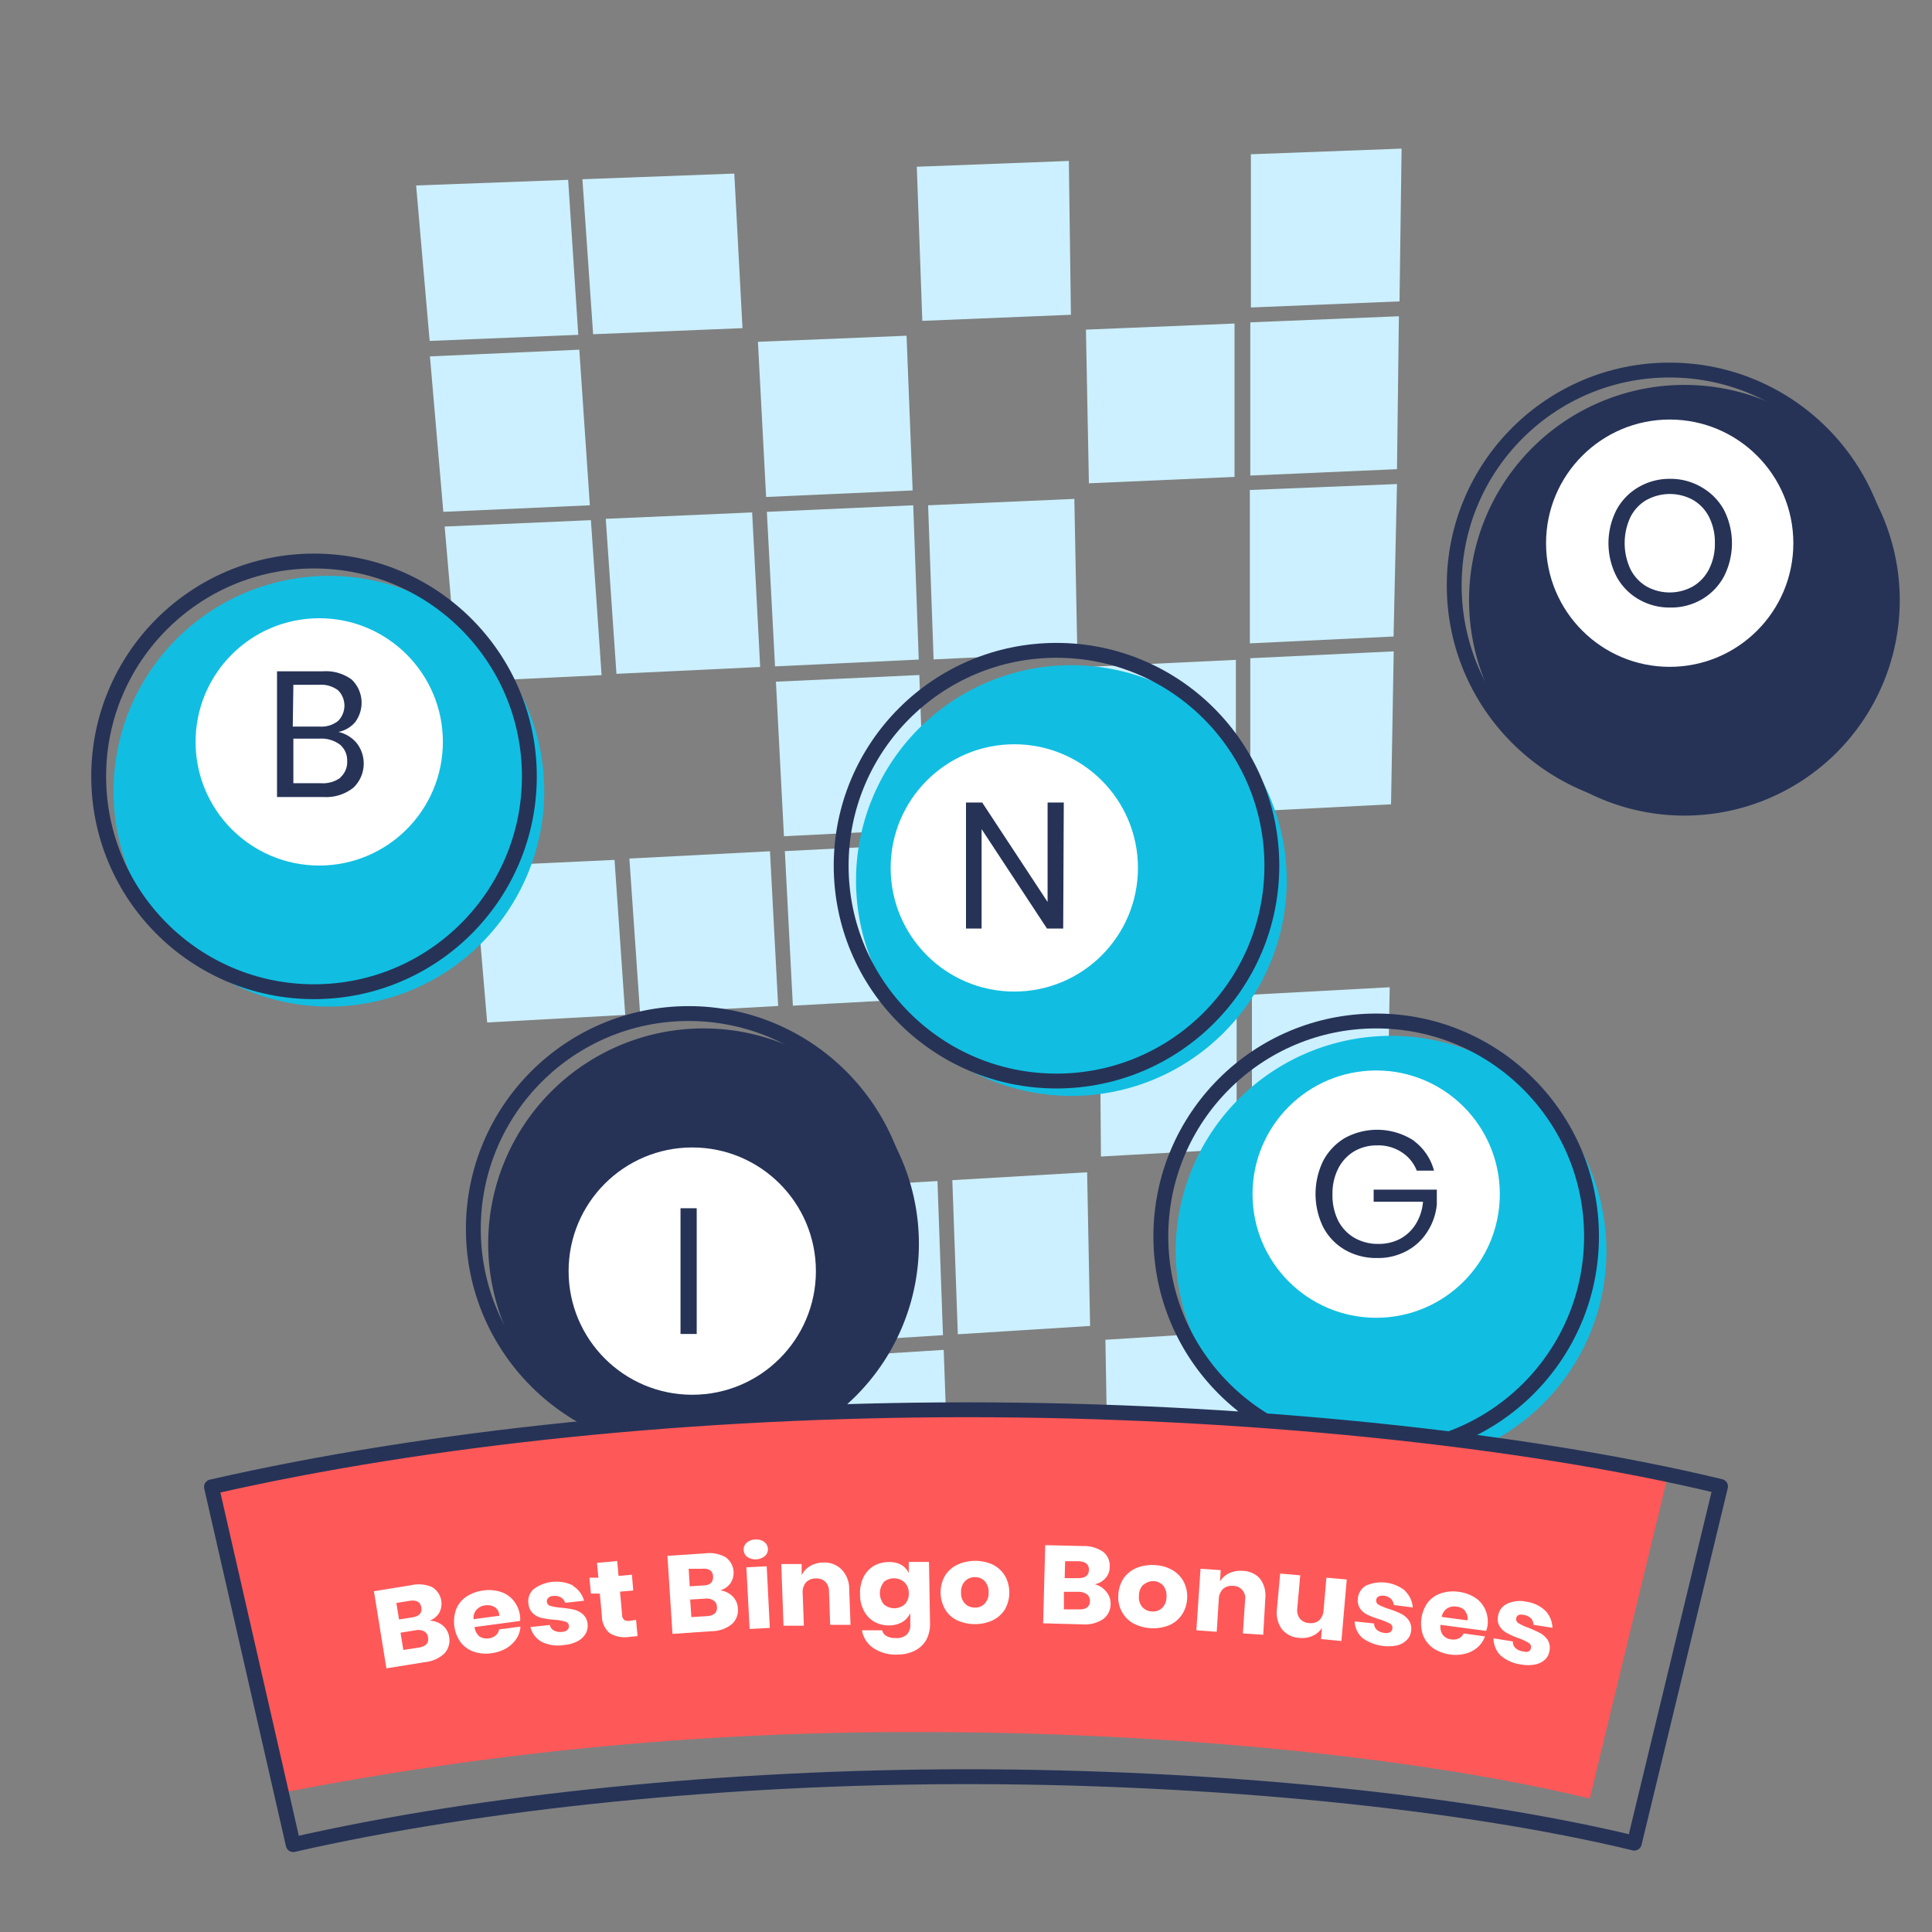 <svg xmlns="http://www.w3.org/2000/svg" viewBox="0 0 130 130"><rect x="0" y="0" width="130" height="130" fill="#808080" stroke="none"/><defs><style>.cls-1{isolation:isolate;}.cls-2{fill:#ccf0ff;}.cls-3{fill:#11bee1;}.cls-4,.cls-9{fill:none;stroke:#263357;}.cls-4{stroke-miterlimit:10;}.cls-5{fill:#fff;}.cls-6,.cls-7{fill:#263357;}.cls-7{mix-blend-mode:multiply;}.cls-8{fill:#ff5858;}.cls-9{stroke-linecap:round;stroke-linejoin:round;}</style></defs><g class="cls-1"><g id="Layer_2" data-name="Layer 2"><path class="cls-2" d="M61.82,44.38l-9.67.46-.55-10.4L61.45,34ZM62.45,34l9.84-.43.2,10.34-9.67.46Zm-.59,11.42.37,10.37-9.48.48-.54-10.4Zm.41,11.37.37,10.37-9.29.51-.54-10.4Zm1.37,10.32L63.27,56.7l9.46-.48.2,10.34Zm9.87-22.25,9.65-.46,0,10.32-9.48.48Zm-.24-12.34-.2-10.34,10-.41,0,10.32ZM61.41,33l-9.86.44L51,23l10-.41Zm-10.8,1.48.54,10.4-9.67.46-.72-10.43Zm1.2,22.8.55,10.41-9.29.51-.72-10.43ZM54,80l9.08-.53.37,10.37-8.9.56Zm10.08-.59,9.07-.53.2,10.34-8.9.56Zm10-1.59L74,67.51,83.21,67l0,10.31Zm19.52-23.7-9.47.48,0-10.31,9.65-.46Zm.17-11.29-9.67.46,0-10.32L94,32.57ZM94,31.57,84.13,32l0-10.31,10-.41Zm.17-11.29-10,.41,0-10.31L94.31,10Zm-22.11.9-10,.41-.37-10.37,10.23-.39Zm-22.1.9-10.05.41-.72-10.43,10.22-.38Zm-11.05.45-10,.41L28,12.48l10.23-.38Zm.07,1L39.69,34l-9.86.44-.9-10.46ZM39.76,35l.72,10.43-9.66.46-.9-10.46Zm1.59,22.86.72,10.43-9.29.51L31.89,58.3ZM44.72,92l8.89-.55.55,10.4-8.71.58Zm9.89-.61,8.89-.56.37,10.37-8.71.59Zm19.77-1.24,8.89-.56,0,10.32-8.71.58Zm9.89-.62L93.15,89,93,99.3l-8.71.58ZM93.17,88l-8.9.56,0-10.31,9.08-.53Zm.16-11.29-9.09.54,0-10.32,9.27-.5Z"/><path class="cls-3" d="M22.13,38.75A14.49,14.49,0,1,0,36.62,53.24,14.49,14.49,0,0,0,22.13,38.75Z"/><circle class="cls-4" cx="21.13" cy="52.24" r="14.49"/><circle class="cls-5" cx="21.48" cy="49.92" r="8.32"/><path class="cls-6" d="M24,50a2.24,2.24,0,0,1-.22,3,2.94,2.94,0,0,1-2,.63H18.64V45.17h3.1a2.92,2.92,0,0,1,1.93.56,2.17,2.17,0,0,1,.22,2.87,2,2,0,0,1-1.12.65A2.25,2.25,0,0,1,24,50Zm-4.3-1.11h1.82a1.79,1.79,0,0,0,1.23-.38,1.46,1.46,0,0,0,0-2.06,1.89,1.89,0,0,0-1.29-.37H19.74Zm3.18,3.44a1.37,1.37,0,0,0,.48-1.12,1.38,1.38,0,0,0-.49-1.11,2.09,2.09,0,0,0-1.35-.4H19.74v3h1.84A2,2,0,0,0,22.92,52.32Z"/><path class="cls-7" d="M47.34,98.18A14.49,14.49,0,1,0,32.85,83.69,14.49,14.49,0,0,0,47.34,98.18Z"/><circle class="cls-4" cx="46.34" cy="82.69" r="14.49"/><circle class="cls-5" cx="46.58" cy="85.53" r="8.32"/><path class="cls-6" d="M46.88,81.3v8.46H45.79V81.3Z"/><path class="cls-3" d="M57.6,59.25A14.49,14.49,0,1,0,72.09,44.76,14.49,14.49,0,0,0,57.6,59.25Z"/><circle class="cls-4" cx="71.09" cy="58.25" r="14.49"/><circle class="cls-5" cx="68.25" cy="58.4" r="8.32"/><path class="cls-6" d="M71.54,62.48H70.45l-4.4-6.69v6.69H65V54h1.09l4.4,6.69V54h1.09Z"/><path class="cls-3" d="M93.6,69.7a14.49,14.49,0,1,0,14.49,14.49A14.48,14.48,0,0,0,93.6,69.7Z"/><circle class="cls-4" cx="92.6" cy="83.19" r="14.49"/><circle class="cls-5" cx="92.6" cy="80.35" r="8.32"/><path class="cls-6" d="M95.14,76.77a3.64,3.64,0,0,1,1.35,2H95.33a2.56,2.56,0,0,0-1-1.23,2.86,2.86,0,0,0-1.66-.47,3,3,0,0,0-1.55.4,2.84,2.84,0,0,0-1.07,1.15,3.7,3.7,0,0,0-.39,1.75,3.8,3.8,0,0,0,.39,1.78,2.84,2.84,0,0,0,1.1,1.15,3.19,3.19,0,0,0,1.62.4,3.06,3.06,0,0,0,1.42-.33,2.79,2.79,0,0,0,1.07-1,3.33,3.33,0,0,0,.49-1.51H92.43v-.81h4.25v1a4.08,4.08,0,0,1-.63,1.82,3.7,3.7,0,0,1-1.39,1.3,4.07,4.07,0,0,1-2,.48,4.23,4.23,0,0,1-2.16-.55,3.82,3.82,0,0,1-1.46-1.52,5.08,5.08,0,0,1,0-4.48,3.91,3.91,0,0,1,1.46-1.53,4.53,4.53,0,0,1,4.63.18Z"/><path class="cls-7" d="M113.34,25.9a14.49,14.49,0,1,0,14.49,14.49A14.49,14.49,0,0,0,113.34,25.9Z"/><circle class="cls-4" cx="112.34" cy="39.39" r="14.49"/><circle class="cls-5" cx="112.35" cy="36.55" r="8.32"/><path class="cls-6" d="M114.47,32.77A3.94,3.94,0,0,1,116,34.31a4.92,4.92,0,0,1,0,4.48,3.94,3.94,0,0,1-1.49,1.54,4.08,4.08,0,0,1-2.11.55,4.12,4.12,0,0,1-2.13-.55,3.9,3.9,0,0,1-1.5-1.54,4.92,4.92,0,0,1,0-4.48,3.9,3.9,0,0,1,1.5-1.54,4.12,4.12,0,0,1,2.13-.55A4.08,4.08,0,0,1,114.47,32.77Zm-3.68.87a2.79,2.79,0,0,0-1.08,1.15,4.14,4.14,0,0,0,0,3.51,2.82,2.82,0,0,0,1.08,1.16,3.21,3.21,0,0,0,3.12,0A2.82,2.82,0,0,0,115,38.29a3.72,3.72,0,0,0,.39-1.74,3.77,3.77,0,0,0-.39-1.76,2.79,2.79,0,0,0-1.08-1.15,3.24,3.24,0,0,0-3.12,0Z"/><path class="cls-8" d="M18.94,120.64a219.46,219.46,0,0,1,43.14-4.09c16.52,0,33.31,1.67,44.89,4.47l5.27-21.79c-13.07-2.75-30.35-4.37-47.16-4.37-18.14,0-36.2,1.84-50.85,5.19Z"/><path class="cls-9" d="M19.73,124.12c12.72-2.9,29.24-4.57,45.35-4.57,16.52,0,33.31,1.67,44.89,4.47l5.8-24c-13.37-3.23-32.33-5.16-50.69-5.16-18.14,0-36.2,1.84-50.85,5.19Z"/><path class="cls-5" d="M29.79,109.37a1.25,1.25,0,0,1,.43.76,1.3,1.3,0,0,1-.31,1.12,2.2,2.2,0,0,1-1.31.59l-2.6.42-.84-5.19,2.53-.41a2.24,2.24,0,0,1,1.38.13,1.3,1.3,0,0,1,.48,1.74,1.28,1.28,0,0,1-.64.52A1.49,1.49,0,0,1,29.79,109.37Zm-2.94-.4.89-.14c.47-.07.67-.3.61-.67s-.33-.52-.81-.44l-.87.14Zm1.95,1.2a.52.52,0,0,0-.26-.4.86.86,0,0,0-.59-.07l-1,.16.19,1.16,1-.15C28.65,110.79,28.87,110.56,28.8,110.17Z"/><path class="cls-5" d="M35,109.07l-3.07.41a1,1,0,0,0,.34.64.91.91,0,0,0,.62.12.89.89,0,0,0,.48-.21.63.63,0,0,0,.21-.39l1.44-.19a1.68,1.68,0,0,1-.28.83,2.13,2.13,0,0,1-.67.63,2.63,2.63,0,0,1-1,.33,2.43,2.43,0,0,1-1.18-.1,1.83,1.83,0,0,1-.89-.63,2.4,2.4,0,0,1-.3-2.24,1.83,1.83,0,0,1,.69-.84,2.68,2.68,0,0,1,1.13-.41,2.6,2.6,0,0,1,1.19.1,1.82,1.82,0,0,1,.86.6,2,2,0,0,1,.42,1A1.93,1.93,0,0,1,35,109.07Zm-1.72-.93a.92.92,0,0,0-.62-.12.9.9,0,0,0-.59.29.8.8,0,0,0-.2.64l1.73-.23A.75.75,0,0,0,33.3,108.14Z"/><path class="cls-5" d="M38.55,106.71a1.69,1.69,0,0,1,.75,1l-1.27.14a.66.66,0,0,0-.3-.37.82.82,0,0,0-.5-.09.51.51,0,0,0-.34.13.32.32,0,0,0-.09.27.3.3,0,0,0,.25.27,3.5,3.5,0,0,0,.71.12,6.91,6.91,0,0,1,.86.13,1.44,1.44,0,0,1,.6.31,1,1,0,0,1,.32.67,1.1,1.1,0,0,1-.14.65,1.35,1.35,0,0,1-.55.5,2.38,2.38,0,0,1-.91.25,2.47,2.47,0,0,1-1.48-.21,1.55,1.55,0,0,1-.77-1l1.31-.14a.52.52,0,0,0,.29.38.9.9,0,0,0,.56.08.5.5,0,0,0,.33-.13.33.33,0,0,0,.1-.28.32.32,0,0,0-.26-.28,3.49,3.49,0,0,0-.73-.12,6.28,6.28,0,0,1-.83-.12,1.33,1.33,0,0,1-.59-.3,1,1,0,0,1-.31-.65,1.08,1.08,0,0,1,.36-1,2.57,2.57,0,0,1,2.63-.24Z"/><path class="cls-5" d="M42.8,109l.1,1.09-.61.06a1.93,1.93,0,0,1-1.25-.25,1.49,1.49,0,0,1-.54-1.15l-.14-1.52-.6,0-.1-1.07.6,0-.09-1,1.36-.12.09,1,.9-.08.09,1.06-.89.08.14,1.55A.46.46,0,0,0,42,109a.56.56,0,0,0,.37.06Z"/><path class="cls-5" d="M49.3,107.42a1.22,1.22,0,0,1,.35.79,1.26,1.26,0,0,1-.41,1.08,2.19,2.19,0,0,1-1.36.47l-2.63.18-.34-5.25,2.56-.17a2.2,2.2,0,0,1,1.35.26,1.28,1.28,0,0,1,.32,1.77,1.26,1.26,0,0,1-.68.46A1.46,1.46,0,0,1,49.3,107.42Zm-2.89-.68.9-.06c.47,0,.69-.23.67-.61s-.28-.55-.76-.51l-.88,0Zm1.83,1.38a.53.53,0,0,0-.23-.43.84.84,0,0,0-.57-.12l-1,.06.08,1.18,1-.06Q48.29,108.71,48.24,108.12Z"/><path class="cls-5" d="M50.24,103.81a.87.87,0,0,1,.58-.22.9.9,0,0,1,.6.16.63.63,0,0,1,.25.47.59.59,0,0,1-.2.48,1,1,0,0,1-1.19.06.6.6,0,0,1-.24-.46A.59.59,0,0,1,50.24,103.81Zm1.35,1.58.21,4.15-1.36.07-.22-4.15Z"/><path class="cls-5" d="M56.64,105.62a1.85,1.85,0,0,1,.5,1.3l.09,2.41-1.37,0-.08-2.27a.9.9,0,0,0-.26-.64.87.87,0,0,0-.64-.21.89.89,0,0,0-.65.27,1,1,0,0,0-.22.71l.08,2.2-1.37,0-.15-4.15,1.37,0,0,.76a1.41,1.41,0,0,1,.55-.61,1.78,1.78,0,0,1,.88-.25A1.63,1.63,0,0,1,56.64,105.62Z"/><path class="cls-5" d="M60.6,105.27a1.28,1.28,0,0,1,.55.58v-.75l1.36,0,.07,4.13a2.3,2.3,0,0,1-.22,1.05,1.81,1.81,0,0,1-.73.75,2.47,2.47,0,0,1-1.22.3,2.68,2.68,0,0,1-1.62-.42A1.8,1.8,0,0,1,58,109.7l1.36,0a.59.59,0,0,0,.3.39,1.15,1.15,0,0,0,.59.13A1,1,0,0,0,61,110a.9.9,0,0,0,.25-.73v-.73a1.34,1.34,0,0,1-.53.6,1.77,1.77,0,0,1-.88.23,2,2,0,0,1-1-.24,1.76,1.76,0,0,1-.7-.73,2.28,2.28,0,0,1-.27-1.13,2.4,2.4,0,0,1,.23-1.14,1.88,1.88,0,0,1,.67-.75,2,2,0,0,1,1-.27A1.66,1.66,0,0,1,60.6,105.27Zm-1.13,1.19a1.18,1.18,0,0,0,0,1.49,1.07,1.07,0,0,0,1.41,0,1,1,0,0,0,.27-.74,1,1,0,0,0-.29-.74,1.07,1.07,0,0,0-1.42,0Z"/><path class="cls-5" d="M66.8,105.28a2,2,0,0,1,.82.75,2.31,2.31,0,0,1,0,2.26,2,2,0,0,1-.83.74,2.9,2.9,0,0,1-2.38,0,1.86,1.86,0,0,1-.82-.75,2.28,2.28,0,0,1,0-2.26,2,2,0,0,1,.84-.74,2.9,2.9,0,0,1,2.38,0Zm-1.86,1.11a1,1,0,0,0-.27.76,1,1,0,0,0,.27.76.91.91,0,0,0,.66.26.85.85,0,0,0,.65-.26,1,1,0,0,0,.27-.76,1.06,1.06,0,0,0-.26-.76.92.92,0,0,0-.66-.27A.9.9,0,0,0,64.94,106.39Z"/><path class="cls-5" d="M74.46,107.13a1.21,1.21,0,0,1,.27.82,1.25,1.25,0,0,1-.51,1,2.2,2.2,0,0,1-1.4.35l-2.63-.07.14-5.26,2.57.06a2.26,2.26,0,0,1,1.33.39,1.19,1.19,0,0,1,.44,1,1.13,1.13,0,0,1-.29.78,1.29,1.29,0,0,1-.72.4A1.42,1.42,0,0,1,74.46,107.13Zm-1.12.6a.55.55,0,0,0-.19-.44.91.91,0,0,0-.56-.18l-1,0,0,1.18,1,0C73.07,108.31,73.33,108.12,73.34,107.73Zm-1.7-1.54.9,0c.47,0,.72-.17.73-.55s-.23-.57-.72-.59l-.88,0Z"/><path class="cls-5" d="M78.84,105.62a2,2,0,0,1,.79.78,2.13,2.13,0,0,1,.25,1.14,2.1,2.1,0,0,1-.36,1.12,2,2,0,0,1-.85.7,2.91,2.91,0,0,1-2.38-.11,1.92,1.92,0,0,1-.79-.78,2,2,0,0,1-.25-1.14,2.18,2.18,0,0,1,.35-1.12,2,2,0,0,1,.86-.7,2.76,2.76,0,0,1,1.2-.2A2.61,2.61,0,0,1,78.84,105.62Zm-1.9,1a1,1,0,0,0-.3.75,1,1,0,0,0,.23.77.88.88,0,0,0,.65.29.86.86,0,0,0,.67-.23,1,1,0,0,0,.3-.74,1.1,1.1,0,0,0-.23-.78.92.92,0,0,0-.65-.29A1,1,0,0,0,76.94,106.64Z"/><path class="cls-5" d="M84.77,106.21a1.86,1.86,0,0,1,.37,1.34L85,110l-1.37-.09.15-2.26a.81.81,0,0,0-.8-.94.91.91,0,0,0-.68.2,1,1,0,0,0-.29.69l-.14,2.2-1.37-.1.28-4.14,1.36.09-.05.76a1.48,1.48,0,0,1,.61-.55,1.81,1.81,0,0,1,.91-.16A1.6,1.6,0,0,1,84.77,106.21Z"/><path class="cls-5" d="M90.62,106.28l-.36,4.14-1.37-.13.06-.75a1.4,1.4,0,0,1-.62.53,1.75,1.75,0,0,1-.9.14,1.62,1.62,0,0,1-1.17-.58,1.91,1.91,0,0,1-.34-1.35l.22-2.4,1.35.12-.2,2.25a.91.91,0,0,0,.18.67.85.85,0,0,0,.61.29.86.86,0,0,0,.68-.18,1,1,0,0,0,.3-.68l.19-2.19Z"/><path class="cls-5" d="M94.54,107.05a1.7,1.7,0,0,1,.52,1.11L93.79,108a.68.68,0,0,0-.21-.43.85.85,0,0,0-.47-.2.65.65,0,0,0-.36.06.29.29,0,0,0-.15.25.31.31,0,0,0,.19.31,3.93,3.93,0,0,0,.66.27,5.93,5.93,0,0,1,.81.32,1.41,1.41,0,0,1,.53.44,1,1,0,0,1,.16.72,1,1,0,0,1-.28.6,1.39,1.39,0,0,1-.64.37,3,3,0,0,1-2.34-.48,1.58,1.58,0,0,1-.54-1.13l1.31.14a.56.56,0,0,0,.2.44,1,1,0,0,0,.53.2.57.57,0,0,0,.36-.06.34.34,0,0,0,.14-.25.3.3,0,0,0-.18-.33,4.49,4.49,0,0,0-.69-.28,6.05,6.05,0,0,1-.79-.3,1.28,1.28,0,0,1-.51-.42,1,1,0,0,1-.15-.7,1.1,1.1,0,0,1,.55-.85,2.55,2.55,0,0,1,2.62.34Z"/><path class="cls-5" d="M100,109.74l-3.07-.41a.93.93,0,0,0,.17.7.82.82,0,0,0,.55.28.86.86,0,0,0,.52-.07.62.62,0,0,0,.31-.33l1.44.2a1.78,1.78,0,0,1-.49.73,2,2,0,0,1-.82.43,2.74,2.74,0,0,1-2.15-.35,2,2,0,0,1-.69-.84,2.42,2.42,0,0,1,.3-2.25,1.87,1.87,0,0,1,.89-.62,2.6,2.6,0,0,1,1.19-.1,2.63,2.63,0,0,1,1.13.41,1.81,1.81,0,0,1,.67.81,2,2,0,0,1,.14,1.08A2.77,2.77,0,0,1,100,109.74Zm-1.41-1.35a.87.87,0,0,0-.57-.28.89.89,0,0,0-.65.12.86.86,0,0,0-.36.57l1.73.23A.75.75,0,0,0,98.56,108.39Z"/><path class="cls-5" d="M104,108.4a1.74,1.74,0,0,1,.46,1.13l-1.27-.2a.67.67,0,0,0-.18-.44.83.83,0,0,0-.46-.22.6.6,0,0,0-.37,0,.31.31,0,0,0-.16.24.32.32,0,0,0,.17.32,3.57,3.57,0,0,0,.66.3c.32.13.58.25.79.36a1.47,1.47,0,0,1,.5.46,1,1,0,0,1,.12.73,1,1,0,0,1-.3.59,1.37,1.37,0,0,1-.67.33,2.45,2.45,0,0,1-.94,0,2.6,2.6,0,0,1-1.37-.6,1.58,1.58,0,0,1-.48-1.16l1.3.21a.54.54,0,0,0,.18.45.92.92,0,0,0,.51.22.54.54,0,0,0,.37,0,.32.32,0,0,0,.16-.24.32.32,0,0,0-.17-.34,3.65,3.65,0,0,0-.67-.31,5.39,5.39,0,0,1-.77-.34,1.3,1.3,0,0,1-.49-.44.93.93,0,0,1-.12-.71,1.08,1.08,0,0,1,.6-.82,2,2,0,0,1,1.32-.14A2.27,2.27,0,0,1,104,108.4Z"/></g></g></svg>